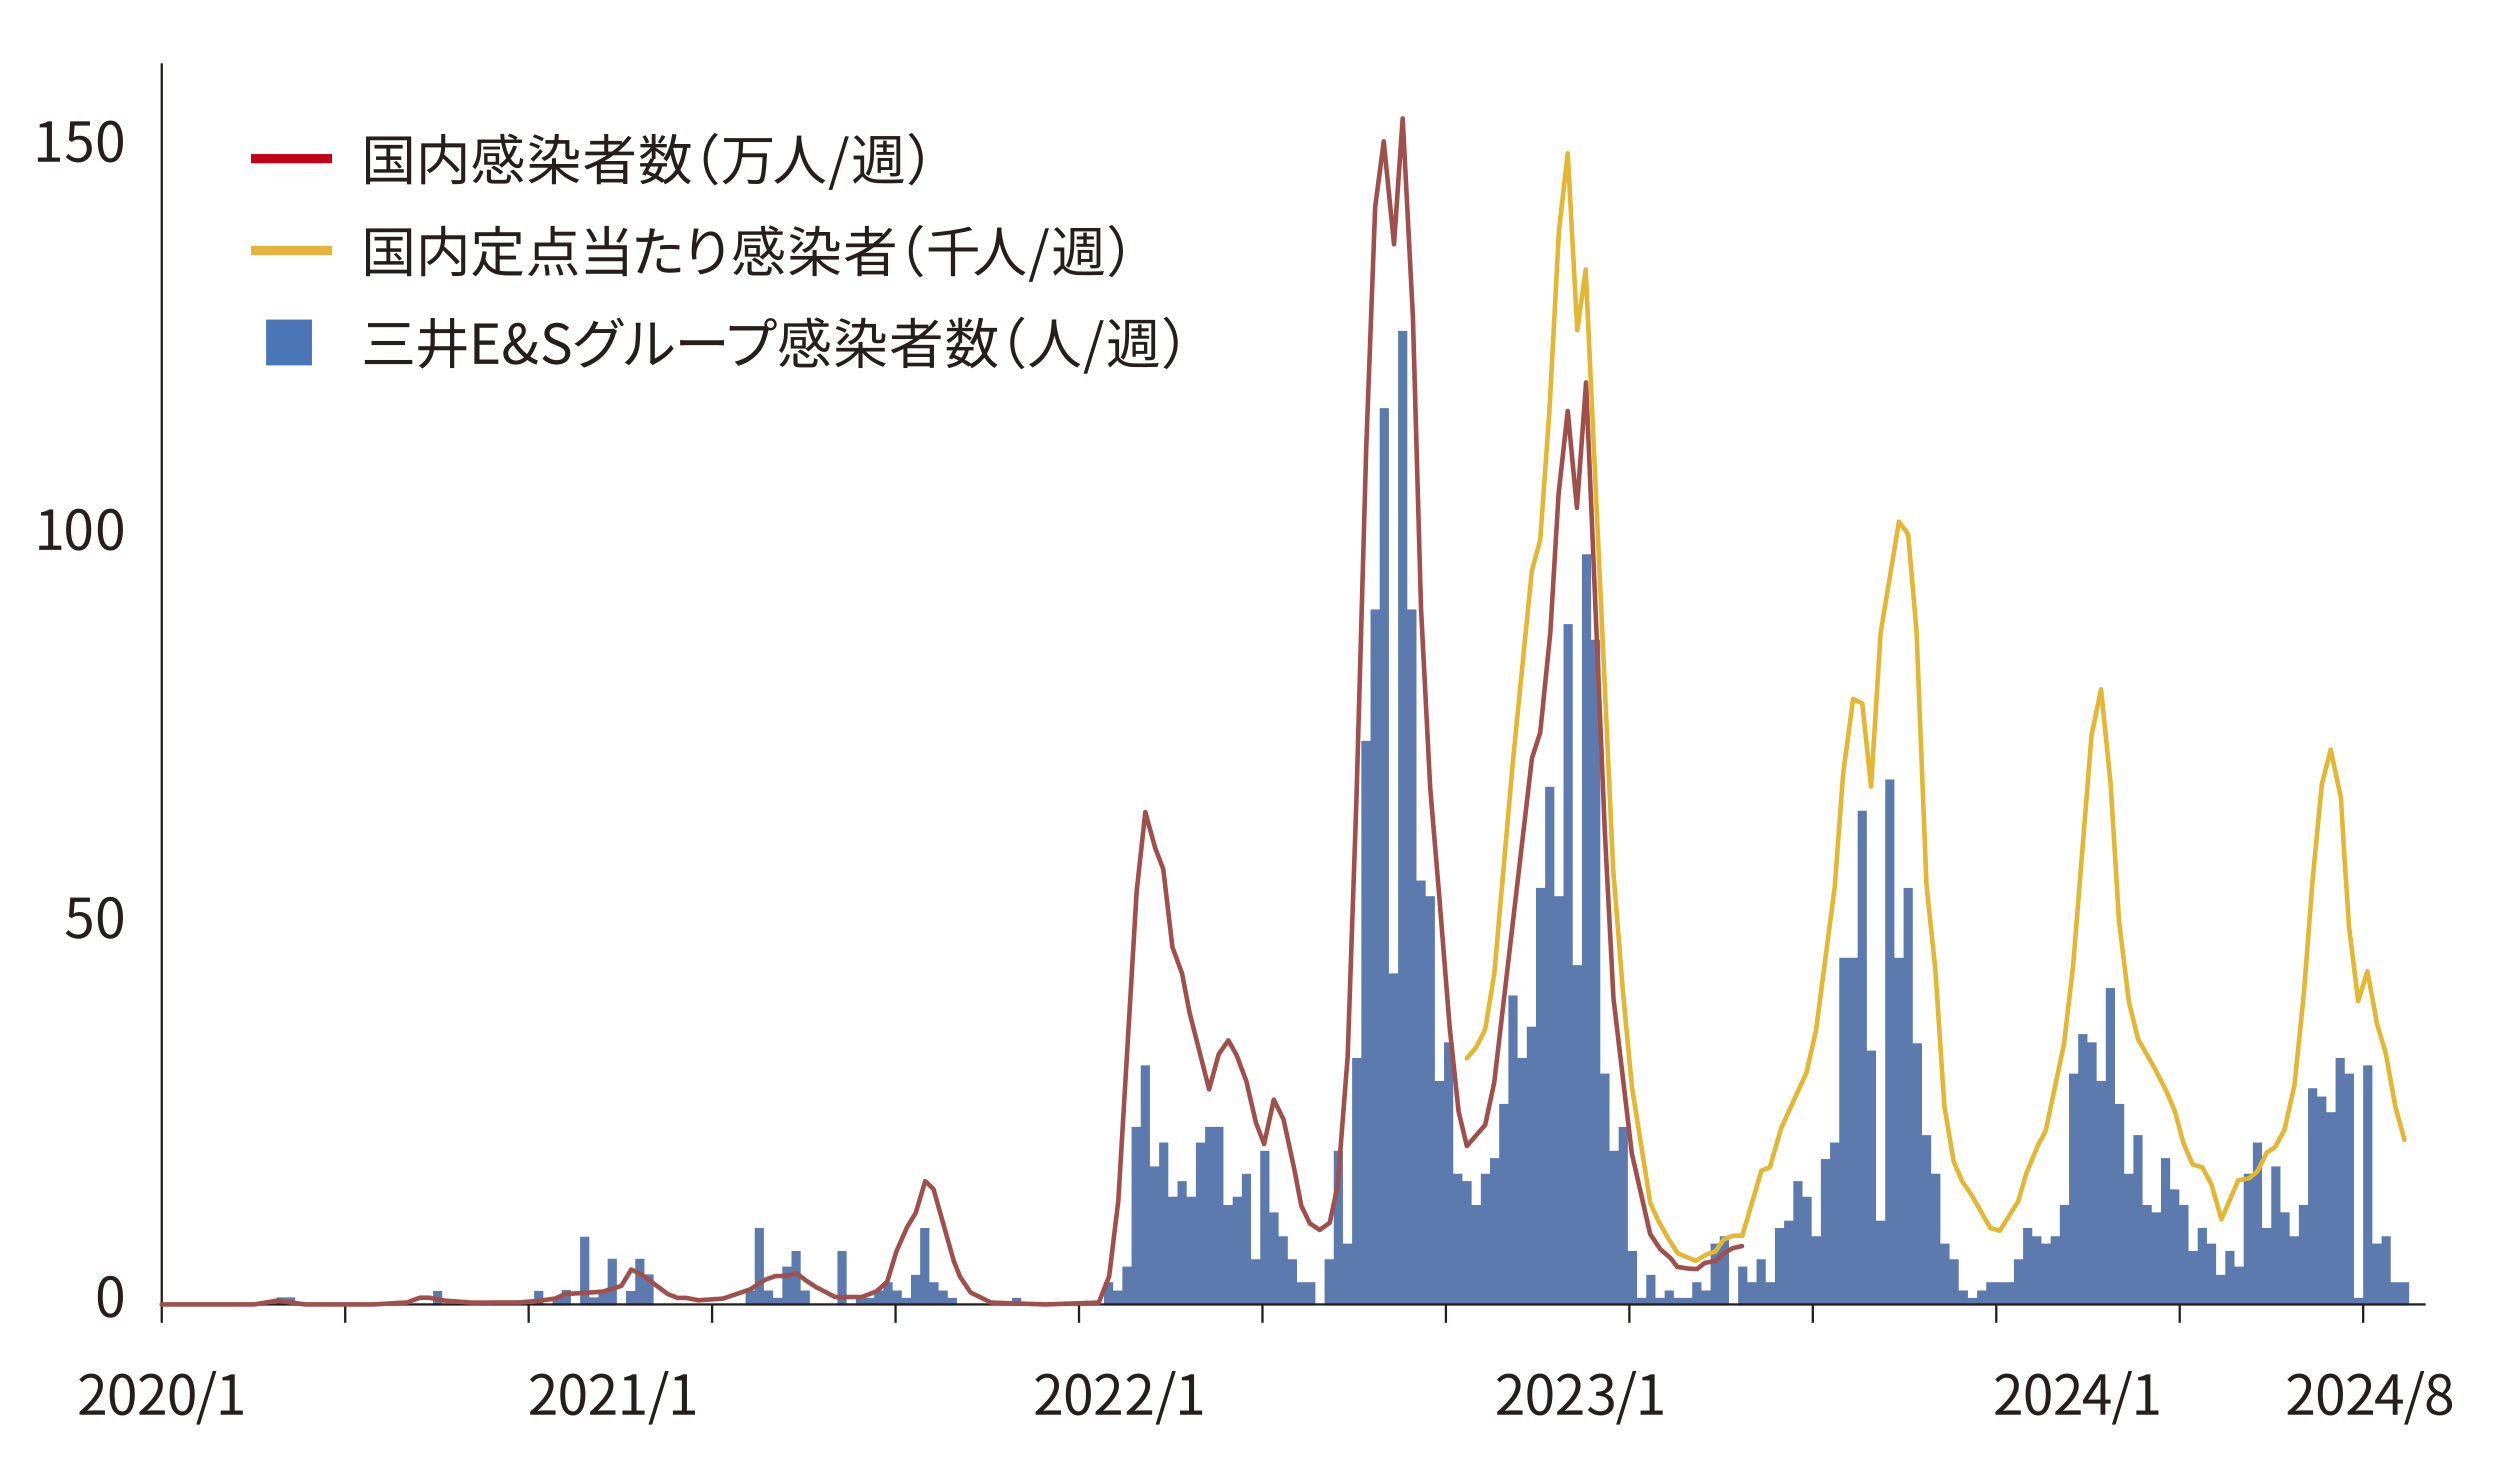 <svg viewBox="0 0 544 320" xmlns="http://www.w3.org/2000/svg"><path d="m116.23 280.908h2v3.104h-2z" fill="#5c7aad"/><path d="m94.23 280.908h2v3.104h-2z" fill="#5c7aad"/><path d="m60.23 282.307v1.705h2 2v-1.705h-2z" fill="#5c7aad"/><path d="m122.229 282.307h-1.999v1.705h1.999 2v-3.305h-2z" fill="#5c7aad"/><path d="m132.229 280.707h-2v1.6h-2v-13.2h-2v14.905h2 2 2 2v-10.104h-2z" fill="#5c7aad"/><path d="m140.229 273.908h-2v7h-2v3.104h2 2 2v-6.705h-2z" fill="#5c7aad"/><path d="m174.229 272.212h-2v3.4h-2v6.8h-2v-1.6h-2v-13.6h-2v13.6h-2v3.2h2 2 2 2 2 2 2v-3.2h-2z" fill="#5c7aad"/><path d="m182.229 272.212h2v11.8h-2z" fill="#5c7aad"/><path d="m206.229 280.812h-2v-1.8h-2v-11.8h-2v10.2h-2v5h-2v-1.6h-2v-1.8h-2v1.8h-2v1.6h-2-2v1.6h2 2 2 2 2 2 2 2 2 2 2v-1.6h-2z" fill="#5c7aad"/><path d="m220.229 282.412h2v1.6h-2z" fill="#5c7aad"/><path d="m282.228 279.012v-5h-2v-5h-2v-5.2h-2v-13.4h-2v23.6h-2v-18.6h-2v5h-2v1.8h-2v-17h-2-2v3.4h-2v11.8h-2v-3.4h-2v3.4h-2v-11.8h-2v5.2h-2v-22h-2v13.4h-2v30.4h-2v5.2h-2v-1.8h-2v5h2 2 2 2 2 2 2 2 2 2 2 2 2 2 2 2 2 2 2 2 2 2 2v-5h-2z" fill="#5c7aad"/><path d="m374.227 270.612h-2v10.2h-2v-1.8h-2v3.4h-2-2v-1.6h-2v1.6h-2v-5h-2v5h-2v-10.2h-2v-27h-2v5.2h-2v-16.8h-2v-94.4h-2v-18.6h-2v89.4h-2v-74.2h-2v59.2h-2v-23.8h-2v22h-2v30.2h-2v6.8h-2v-13.6h-2v23.6h-2v11.8h-2v3.4h-2v6.8h-1.999v-5.2h-2v-1.6h-2v-28.6h-2v8.4h-2v-40.2h-2v-3.4h-2v-59h-2v-60.6h-2v139.8h-2v-123h-2v43.8h-2v28.6h-2v69h-2v40.4h-2v-20.2h-2v23.6h-2v10h2 2 2 2 2 2 2 2 2 2 2 2 2 2 2 2 1.999 2 2 2 2 2 2 2 2 2 2 2 2 2 2 2 2 2 2 2 2 2 2 2 2 2 2 2v-15h-2z" fill="#5c7aad"/><path d="m522.225 279.012h-1.999v-10h-2v1.6h-2v-38.8h-2v50.6h-2v-48.8h-2v-3.4h-2v11.8h-2v-3.4h-2v-1.8h-2v25.4h-2v6.8h-2v-5.2h-2v-10h-2v13.4h-2v-18.6h-2v6.8h-2v20.2h-2v-3.4h-2v5.2h-2v-6.8h-2v-3.4h-2v5h-2v-10h-2v-3.4h-2v-6.8h-2v11.8h-2v-1.6h-2v-15.2h-2v8.4h-2v-15.2h-2v-25.2h-2v20.2h-2v-8.4h-2v-1.8h-2v8.6h-2v28.6h-2v6.8h-2v1.6h-2v-1.6h-2v-1.8h-2v6.8h-2v5h-2-2-2v1.8h-2v1.6h-2v-1.6h-2v-6.8h-1.999v-3.4h-2v-15.2h-2v-8.4h-2v-20h-2v-33.8h-2v15.2h-2v-38.8h-2v96h-2v-37h-2v-52.2h-2v32h-2-2v40.2h-2v3.6h-2v16.8h-2v-8.6h-2v-3.4h-2v8.6h-2v1.6h-2v11.8h-2v-5h-2v5h-2v-3.4h-2v8.4h2 2 2 2 2 2 2 2 2 2 2 2 2 2 2 2 2 2 2 2 2 2 2 1.999 2 2 2 2 2 2 2 2 2 2 2 2 2 2 2 2 2 2 2 2 2 2 2 2 2 2 2 2 2 2 2 2 2 2 2 2 2 2 2 2 2 2 2 2 2 2 2 1.999 2v-5z" fill="#5c7aad"/><g fill="#251e1c"><path d="m89.479 29.694v10.41h-.923v-.6h-8.024v.6h-.887v-10.41zm-.924 8.983v-8.155h-8.024v8.155zm-.696-1.859v.756h-6.537v-.756h2.759v-2.015h-2.255v-.768h2.255v-1.703h-2.591v-.804h6.129v.804h-2.699v1.703h2.399v.768h-2.399v2.015h2.938zm-1.619-1.799c.444.384.972.936 1.211 1.307l-.612.36c-.228-.372-.744-.947-1.163-1.355l.563-.312z"/><path d="m101.232 38.917c0 .576-.132.863-.54 1.008-.42.155-1.164.155-2.231.155-.036-.239-.168-.659-.3-.899.84.036 1.655.036 1.907.024.216-.012.288-.084.288-.3v-6.837h-3.478c-.024.492-.084 1.02-.216 1.56 1.188 1.044 2.65 2.446 3.382 3.334l-.732.576c-.611-.804-1.811-2.027-2.914-3.059-.444 1.151-1.308 2.267-2.915 3.214-.132-.191-.432-.516-.636-.671 2.639-1.403 3.07-3.383 3.142-4.954h-3.454v8.048h-.875v-8.923h4.342v-2.051h.888v2.051h4.341v7.724z"/><path d="m108.567 35.846h-3.214v-2.507h3.262v2.471c.563-.371 1.079-.839 1.535-1.379-.468-.911-.852-2.062-1.08-3.334h-4.354v1.055c0 1.38-.216 3.335-1.307 4.678-.108-.168-.468-.456-.648-.552 1.007-1.235 1.14-2.914 1.14-4.138v-1.787h5.061c-.048-.396-.084-.804-.108-1.211h.852c.012.407.048.815.096 1.211h2.183c-.384-.275-.996-.575-1.523-.755l.468-.528c.588.192 1.319.528 1.703.84l-.372.443h1.319v.744h-3.658c.18.983.456 1.858.78 2.59.408-.611.731-1.283.971-2.015l.828.192c-.336.983-.804 1.871-1.367 2.639.504.815 1.055 1.283 1.547 1.283.3-.013.42-.432.48-1.512.168.156.468.324.696.396-.144 1.499-.468 1.919-1.224 1.919-.731 0-1.439-.528-2.039-1.403-.432.503-.912.936-1.416 1.295-.132-.156-.456-.468-.647-.611zm-5.721 3.514c.804-.551 1.319-1.463 1.595-2.338l.768.264c-.3.947-.768 1.955-1.631 2.566zm5.961-6.836h-3.658v-.623h3.658zm.947 6.62c.528 0 .612-.144.648-1.259.192.144.563.275.815.323-.12 1.403-.384 1.739-1.391 1.739h-2.327c-1.235 0-1.559-.239-1.559-1.151v-1.858h.888v1.847c0 .3.096.359.744.359h2.183zm-1.895-5.18h-1.763v1.247h1.763zm-.419 2.087c.744.348 1.631.924 2.051 1.379l-.612.563c-.408-.455-1.271-1.067-2.027-1.451zm4.257.839c.864.684 1.751 1.654 2.123 2.398l-.792.432c-.324-.731-1.2-1.728-2.063-2.435l.731-.396z"/><path d="m121.736 36.494c1.032 1.151 2.711 2.111 4.318 2.591-.192.18-.468.527-.588.743-1.655-.575-3.382-1.69-4.485-3.034v3.299h-.888v-3.37c-1.103 1.367-2.866 2.566-4.473 3.178-.132-.204-.396-.54-.588-.72 1.535-.504 3.214-1.535 4.258-2.687h-4.03v-.804h4.833v-1.271h.888v1.271h4.845v.804zm-4.593-4.077c-.444-.288-1.343-.66-2.015-.876l.372-.6c.684.192 1.571.54 2.039.804zm-1.715 2.171c.587-.504 1.439-1.355 2.146-2.147l.528.552c-.636.731-1.367 1.535-2.039 2.207l-.635-.611zm2.543-3.851c-.456-.287-1.355-.671-2.039-.911l.372-.588c.671.204 1.571.563 2.039.84zm3.406.54c-.372 1.871-1.271 3.011-2.962 3.766-.12-.155-.432-.527-.636-.684 1.571-.575 2.375-1.535 2.723-3.082h-1.823v-.792h1.955c.048-.407.072-.852.084-1.331l.887-.012c-.012.479-.048.936-.096 1.343h2.387v2.975c0 .24.012.396.084.444.06.035.132.048.24.048h.432c.132 0 .264-.013.324-.061.06-.036.132-.132.156-.3.024-.204.036-.623.048-1.199.192.18.516.324.779.408-.024.527-.06 1.115-.144 1.343s-.216.36-.396.444c-.168.071-.456.107-.671.107h-.696c-.264 0-.576-.06-.755-.216-.204-.156-.276-.359-.276-1.067v-2.135h-1.643z"/><path d="m133.49 33.784c-.624.443-1.271.863-1.931 1.247h4.953v5.014h-.911v-.336h-4.857v.384h-.875v-4.15c-.72.348-1.463.672-2.195.948-.108-.192-.396-.552-.564-.732 1.739-.611 3.418-1.403 4.929-2.374h-4.665v-.804h4.102v-1.535h-3.058v-.792h3.058v-1.499h.875v1.499h2.962v.492c.504-.504.959-1.031 1.367-1.583l.756.407c-.84 1.104-1.823 2.111-2.915 3.011h3.454v.804h-4.486zm2.112 2.003h-4.857v1.188h4.857zm0 3.142v-1.247h-4.857v1.247zm-2.412-5.949c.648-.479 1.26-.995 1.823-1.535h-2.663v1.535h.839z"/><path d="m149.521 32.177c-.3 1.943-.755 3.526-1.487 4.81.6 1.031 1.355 1.847 2.315 2.351-.204.168-.492.516-.612.756-.923-.54-1.655-1.308-2.243-2.268-.708.936-1.607 1.703-2.783 2.303-.072-.155-.228-.419-.384-.623l-.275.288c-.372-.3-.852-.624-1.403-.948-.696.576-1.643.972-2.927 1.248-.06-.24-.24-.564-.408-.732 1.104-.191 1.943-.491 2.555-.935-.384-.192-.779-.384-1.175-.552l-.192.335-.768-.275c.264-.456.588-1.067.912-1.691h-1.355v-.743h1.727c.18-.36.348-.708.492-1.031l.312.071v-1.654c-.6.707-1.367 1.367-2.099 1.763-.108-.204-.324-.516-.492-.672.852-.384 1.763-1.127 2.351-1.907h-2.219v-.731h2.458v-2.194h.828v2.194h2.435v.731h-2.435v.061c.516.3 1.811 1.115 2.135 1.355l-.492.636c-.312-.288-1.067-.864-1.643-1.296v1.787h-.516l.204.048c-.132.264-.264.552-.408.84h3.202v.743h-1.043c-.168.804-.444 1.464-.852 2.003.528.288 1.007.6 1.379.876 1.02-.563 1.811-1.283 2.398-2.183-.456-.972-.803-2.087-1.079-3.311-.252.563-.552 1.067-.875 1.499-.132-.168-.516-.468-.72-.611 1.007-1.26 1.631-3.263 1.955-5.373l.911.132c-.12.708-.276 1.403-.443 2.062h3.478v.84h-.72zm-8.972-.9c-.108-.42-.419-1.079-.744-1.571l.672-.275c.336.479.66 1.115.779 1.535l-.708.312zm1.008 4.965c-.167.336-.348.66-.503.972.479.192.959.408 1.427.636.36-.432.6-.959.755-1.607h-1.679zm3.25-6.536c-.348.552-.755 1.151-1.067 1.547l-.6-.287c.288-.42.695-1.116.887-1.584zm1.691 2.507c.228 1.379.564 2.675 1.043 3.79.516-1.067.84-2.339 1.056-3.826h-2.087z"/><path d="m153.11 34.623c0-2.338.947-4.245 2.387-5.708l.72.371c-1.379 1.428-2.231 3.202-2.231 5.337s.852 3.91 2.231 5.338l-.72.371c-1.439-1.463-2.387-3.37-2.387-5.709z"/><path d="m161.716 30.917c-.024.792-.06 1.619-.144 2.447h5.325s0 .312-.012.432c-.216 3.862-.408 5.289-.875 5.793-.276.3-.563.396-1.02.432-.456.036-1.283.012-2.111-.048-.012-.264-.132-.624-.312-.876.899.097 1.763.097 2.087.097.275 0 .419-.024.563-.156.36-.324.563-1.644.731-4.81h-4.485c-.348 2.351-1.235 4.582-3.598 5.9-.144-.239-.408-.527-.647-.695 3.322-1.763 3.49-5.457 3.562-8.516h-3.226v-.863h10.434v.863z"/><path d="m174.387 29.514c-.012.155-.012.348-.024.552.108 1.583.755 7.124 5.265 9.187-.251.191-.527.491-.659.731-3.095-1.463-4.414-4.533-4.989-6.932-.528 2.398-1.763 5.289-4.797 6.932-.156-.216-.444-.491-.72-.684 4.857-2.482 4.857-8.203 4.941-9.786z"/><path d="m183.904 29.67h.792l-3.586 11.658h-.804z"/><path d="m188.041 37.693c.563.899 1.631 1.308 3.034 1.367 1.355.061 4.15.024 5.613-.071-.108.191-.252.588-.288.839-1.355.061-3.946.084-5.301.036-1.583-.06-2.674-.491-3.418-1.438-.504.527-1.043 1.031-1.619 1.559l-.468-.827c.503-.372 1.091-.876 1.619-1.38v-3.094h-1.475v-.84h2.303v3.85zm-.468-5.78c-.312-.6-1.08-1.451-1.775-2.039l.684-.456c.708.564 1.5 1.392 1.835 1.991zm2.638.791c0 1.644-.156 3.982-1.139 5.577-.156-.144-.516-.372-.708-.468.936-1.487 1.02-3.586 1.02-5.109v-3.094h6.5v7.831c0 .456-.12.696-.419.828-.312.132-.828.144-1.679.144-.024-.216-.144-.552-.252-.768.588.013 1.14.013 1.308.013.144-.013.216-.049.216-.229v-7.076h-4.846v2.351zm1.967.349v-.96h-1.416v-.659h1.416v-.84h.755v.84h1.547v.659h-1.547v.96h1.667v.647h-3.946v-.647h1.523zm-.504 4.569h-.708v-3.238h3.214v2.614h-2.507v.624zm0-2.603v1.343h1.787v-1.343z"/><path d="m200.808 34.623c0 2.339-.948 4.246-2.387 5.709l-.72-.371c1.379-1.428 2.231-3.203 2.231-5.338s-.852-3.909-2.231-5.337l.72-.371c1.439 1.463 2.387 3.37 2.387 5.708z"/><path d="m89.479 49.694v10.41h-.923v-.6h-8.024v.6h-.887v-10.41zm-.924 8.983v-8.155h-8.024v8.155zm-.696-1.859v.756h-6.537v-.756h2.759v-2.015h-2.255v-.768h2.255v-1.703h-2.591v-.804h6.129v.804h-2.699v1.703h2.399v.768h-2.399v2.015h2.938zm-1.619-1.799c.444.384.972.936 1.211 1.307l-.612.36c-.228-.372-.744-.947-1.163-1.355l.563-.312z"/><path d="m101.232 58.917c0 .576-.132.863-.54 1.008-.42.155-1.164.155-2.231.155-.036-.239-.168-.659-.3-.899.84.036 1.655.036 1.907.024.216-.012.288-.084.288-.3v-6.837h-3.478c-.024.492-.084 1.02-.216 1.56 1.188 1.044 2.65 2.446 3.382 3.334l-.732.576c-.611-.804-1.811-2.027-2.914-3.059-.444 1.151-1.308 2.267-2.915 3.214-.132-.191-.432-.516-.636-.671 2.639-1.403 3.07-3.383 3.142-4.954h-3.454v8.048h-.875v-8.923h4.342v-2.051h.888v2.051h4.341v7.724z"/><path d="m108.741 58.905c.588.107 1.248.144 1.943.144.432 0 2.495 0 3.07-.012-.144.216-.3.636-.336.899h-2.782c-2.482 0-4.27-.432-5.361-2.459-.419 1.104-1.007 1.991-1.787 2.675-.144-.156-.516-.468-.732-.6 1.332-1.031 1.979-2.734 2.243-4.881l.911.083c-.072.564-.168 1.092-.288 1.596.456 1.259 1.223 1.942 2.207 2.314v-5.025h-2.974v-.839h6.944v.839h-3.058v1.991h3.55v.827h-3.55v2.447zm-4.546-5.793h-.875v-2.591h4.498v-1.367h.923v1.367h4.534v2.591h-.912v-1.751h-8.167v1.751z"/><path d="m114.894 59.696c.636-.539 1.248-1.499 1.631-2.387l.839.216c-.396.936-1.007 1.943-1.655 2.567l-.816-.396zm9.451-3.105h-7.976v-3.814h3.442v-3.634h.888v1.283h4.533v.84h-4.533v1.511h3.646zm-.9-2.975h-6.225v2.135h6.225zm-4.149 3.945c.156.756.288 1.739.3 2.315l-.888.119c0-.6-.108-1.595-.264-2.362zm2.411-.095c.372.72.755 1.691.899 2.291l-.864.204c-.12-.588-.479-1.584-.839-2.315zm2.41-.228c.612.755 1.295 1.751 1.595 2.423l-.84.335c-.276-.659-.936-1.69-1.535-2.458z"/><path d="m132.495 53.364h3.91v6.74h-.924v-.527h-8.023v-.876h8.023v-1.859h-7.4v-.863h7.4v-1.739h-7.795v-.875h3.85v-4.222h.959v4.222zm-3.442-.6c-.252-.768-.899-1.931-1.523-2.771l.78-.324c.671.84 1.319 1.967 1.595 2.723zm7.508-2.878c-.504 1.02-1.175 2.183-1.715 2.963l-.768-.312c.528-.779 1.188-2.051 1.547-2.974z"/><path d="m144.404 52.117c-.779.18-1.631.312-2.458.407-.108.516-.24 1.067-.372 1.571-.432 1.703-1.235 4.149-1.859 5.445l-1.055-.348c.708-1.224 1.547-3.635 1.991-5.313.108-.396.204-.827.3-1.26-.384.024-.744.036-1.08.036-.527 0-.959-.023-1.379-.048l-.036-.936c.564.072.996.084 1.427.084.396 0 .815-.023 1.271-.048.084-.432.144-.804.18-1.043.036-.336.06-.732.036-.983l1.163.096c-.084.264-.168.707-.216.947l-.18.876c.768-.097 1.547-.24 2.267-.433v.948zm-.467 4.161c-.108.396-.168.768-.168 1.067 0 .563.264 1.104 1.955 1.104.768 0 1.595-.096 2.314-.228l-.036.972c-.636.084-1.427.155-2.291.155-1.871 0-2.854-.575-2.854-1.751 0-.456.072-.899.18-1.403l.899.084zm-.3-2.89c.624-.06 1.403-.096 2.171-.096.684 0 1.415.024 2.051.096l-.024.912c-.6-.072-1.307-.145-2.003-.145-.744 0-1.463.049-2.195.133z"/><path d="m152.021 49.754c-.252.876-.48 2.471-.552 3.299.468-1.224 1.715-2.699 3.214-2.699 1.583 0 2.722 1.583 2.722 4.078 0 3.298-2.075 4.749-5.025 5.289l-.564-.863c2.579-.396 4.594-1.428 4.594-4.414 0-1.871-.624-3.214-1.883-3.214-1.475 0-2.842 2.146-2.986 3.706-.06.455-.06.863.024 1.451l-.935.071c-.06-.443-.12-1.115-.12-1.883 0-1.127.216-2.878.36-3.838.048-.371.084-.731.096-1.02l1.056.036z"/><path d="m165.291 55.846h-3.214v-2.507h3.262v2.471c.563-.371 1.079-.839 1.535-1.379-.468-.911-.852-2.062-1.08-3.334h-4.354v1.055c0 1.38-.216 3.335-1.307 4.678-.108-.168-.468-.456-.648-.552 1.008-1.235 1.14-2.914 1.14-4.138v-1.787h5.061c-.048-.396-.084-.804-.108-1.211h.852c.012.407.048.815.096 1.211h2.183c-.384-.275-.996-.575-1.523-.755l.468-.528c.588.192 1.319.528 1.703.84l-.372.443h1.319v.744h-3.658c.18.983.456 1.858.78 2.59.408-.611.731-1.283.971-2.015l.828.192c-.336.983-.804 1.871-1.367 2.639.503.815 1.055 1.283 1.547 1.283.3-.013.42-.432.48-1.512.168.156.468.324.696.396-.144 1.499-.468 1.919-1.224 1.919-.731 0-1.439-.528-2.039-1.403-.432.503-.912.936-1.416 1.295-.132-.156-.456-.468-.647-.611zm-5.721 3.514c.804-.551 1.319-1.463 1.595-2.338l.768.264c-.3.947-.768 1.955-1.631 2.566l-.731-.492zm5.961-6.836h-3.658v-.623h3.658zm.948 6.62c.528 0 .612-.144.648-1.259.192.144.563.275.815.323-.12 1.403-.384 1.739-1.391 1.739h-2.327c-1.235 0-1.559-.239-1.559-1.151v-1.858h.888v1.847c0 .3.096.359.744.359h2.183zm-1.896-5.18h-1.763v1.247h1.763zm-.419 2.087c.743.348 1.631.924 2.051 1.379l-.612.563c-.408-.455-1.271-1.067-2.027-1.451zm4.257.839c.864.684 1.751 1.654 2.123 2.398l-.792.432c-.324-.731-1.199-1.728-2.063-2.435l.731-.396z"/><path d="m178.461 56.494c1.031 1.151 2.71 2.111 4.317 2.591-.192.18-.468.527-.588.743-1.655-.575-3.382-1.69-4.485-3.034v3.299h-.888v-3.37c-1.103 1.367-2.866 2.566-4.473 3.178-.132-.204-.396-.54-.588-.72 1.535-.504 3.214-1.535 4.258-2.687h-4.03v-.804h4.833v-1.271h.888v1.271h4.845v.804zm-4.594-4.077c-.444-.288-1.343-.66-2.015-.876l.372-.6c.684.192 1.571.54 2.039.804zm-1.715 2.171c.587-.504 1.439-1.355 2.146-2.147l.528.552c-.636.731-1.367 1.535-2.039 2.207l-.635-.611zm2.543-3.851c-.456-.287-1.355-.671-2.039-.911l.372-.588c.671.204 1.571.563 2.039.84zm3.406.54c-.372 1.871-1.271 3.011-2.962 3.766-.12-.155-.432-.527-.636-.684 1.571-.575 2.375-1.535 2.723-3.082h-1.823v-.792h1.955c.048-.407.072-.852.084-1.331l.887-.012c-.012.479-.048.936-.096 1.343h2.387v2.975c0 .24.012.396.084.444.06.035.132.048.24.048h.432c.132 0 .264-.013.324-.061.06-.036.132-.132.156-.3.024-.204.036-.623.048-1.199.192.18.516.324.78.408-.024.527-.06 1.115-.144 1.343s-.216.36-.396.444c-.168.071-.456.107-.671.107h-.696c-.264 0-.576-.06-.755-.216-.204-.156-.276-.359-.276-1.067v-2.135h-1.643z"/><path d="m190.215 53.784c-.624.443-1.271.863-1.931 1.247h4.953v5.014h-.912v-.336h-4.857v.384h-.875v-4.15c-.72.348-1.463.672-2.195.948-.108-.192-.396-.552-.564-.732 1.739-.611 3.418-1.403 4.929-2.374h-4.665v-.804h4.102v-1.535h-3.058v-.792h3.058v-1.499h.875v1.499h2.962v.492c.504-.504.959-1.031 1.367-1.583l.756.407c-.84 1.104-1.823 2.111-2.915 3.011h3.454v.804h-4.485zm2.11 2.003h-4.857v1.188h4.857zm0 3.142v-1.247h-4.857v1.247zm-2.41-5.949c.648-.479 1.259-.995 1.823-1.535h-2.663v1.535h.839z"/><path d="m197.738 54.623c0-2.338.947-4.245 2.387-5.708l.72.371c-1.379 1.428-2.231 3.202-2.231 5.337s.852 3.91 2.231 5.338l-.72.371c-1.439-1.463-2.387-3.37-2.387-5.709z"/><path d="m212.748 54.72h-4.917v5.385h-.924v-5.385h-4.833v-.876h4.833v-2.854c-1.319.192-2.674.336-3.946.444-.024-.229-.156-.588-.252-.792 2.902-.264 6.285-.731 8.18-1.331l.684.731c-1.043.312-2.339.575-3.742.804v2.998h4.917z"/><path d="m217.941 49.514c-.012.155-.012.348-.024.552.108 1.583.755 7.124 5.265 9.187-.251.191-.527.491-.659.731-3.095-1.463-4.414-4.533-4.989-6.932-.528 2.398-1.763 5.289-4.797 6.932-.156-.216-.444-.491-.72-.684 4.857-2.482 4.857-8.203 4.941-9.786z"/><path d="m227.458 49.67h.792l-3.586 11.658h-.804z"/><path d="m231.594 57.693c.563.899 1.631 1.308 3.034 1.367 1.355.061 4.15.024 5.613-.071-.108.191-.252.588-.288.839-1.355.061-3.946.084-5.301.036-1.583-.06-2.674-.491-3.418-1.438-.504.527-1.043 1.031-1.619 1.559l-.468-.827c.503-.372 1.091-.876 1.619-1.38v-3.094h-1.475v-.84h2.303v3.85zm-.468-5.78c-.312-.6-1.08-1.451-1.775-2.039l.684-.456c.708.564 1.5 1.392 1.835 1.991zm2.639.791c0 1.644-.156 3.982-1.139 5.577-.156-.144-.516-.372-.708-.468.936-1.487 1.02-3.586 1.02-5.109v-3.094h6.5v7.831c0 .456-.12.696-.419.828-.312.132-.828.144-1.679.144-.024-.216-.144-.552-.252-.768.588.013 1.14.013 1.308.013.144-.013.216-.049.216-.229v-7.076h-4.846v2.351zm1.967.349v-.96h-1.416v-.659h1.416v-.84h.755v.84h1.547v.659h-1.547v.96h1.667v.647h-3.946v-.647h1.523zm-.504 4.569h-.708v-3.238h3.214v2.614h-2.507v.624zm0-2.603v1.343h1.787v-1.343z"/><path d="m244.362 54.623c0 2.339-.948 4.246-2.387 5.709l-.72-.371c1.379-1.428 2.231-3.203 2.231-5.338s-.852-3.909-2.231-5.337l.72-.371c1.439 1.463 2.387 3.37 2.387 5.708z"/><path d="m89.718 78.329v.899h-10.326v-.899zm-.647-8.024v.888h-8.995v-.888zm-.936 3.886v.899h-7.292v-.899z"/><path d="m101.478 76.219h-2.639v3.874h-.911v-3.874h-3.479c-.264 1.523-.935 2.914-2.554 3.993-.168-.191-.516-.503-.756-.647 1.451-.923 2.087-2.062 2.351-3.346h-2.47v-.888h2.614c.048-.492.06-.995.06-1.511v-1.332h-2.303v-.875h2.303v-2.411h.923v2.411h3.311v-2.423h.911v2.423h2.363v.875h-2.363v2.843h2.639zm-3.55-.888v-2.843h-3.311v1.344c0 .504-.012 1.007-.06 1.499z"/><path d="m103.227 70.389h5.073v.936h-3.958v2.759h3.334v.947h-3.334v3.202h4.089v.947h-5.205v-8.791z"/><path d="m116.736 79.337c-.612-.168-1.295-.504-2.003-1.008-.672.612-1.499 1.008-2.542 1.008-1.595 0-2.675-1.02-2.675-2.435 0-1.176.828-1.919 1.727-2.543-.36-.707-.576-1.415-.576-2.051 0-1.175.815-2.087 2.027-2.087 1.091 0 1.727.72 1.727 1.739 0 1.151-1.007 1.895-1.979 2.603.575.911 1.391 1.799 2.23 2.482.552-.72.972-1.595 1.248-2.603h1.007c-.336 1.163-.84 2.23-1.535 3.143.587.42 1.151.707 1.643.84l-.3.911zm-4.414-.876c.6 0 1.175-.275 1.679-.707-.864-.756-1.691-1.68-2.315-2.627-.624.504-1.104 1.031-1.104 1.715 0 .972.756 1.619 1.739 1.619zm-.288-4.617c.804-.54 1.5-1.079 1.5-1.858 0-.517-.24-.972-.84-.972-.66 0-1.079.539-1.079 1.271 0 .479.156 1.019.419 1.559z"/><path d="m118.031 78.029.66-.755c.636.659 1.523 1.091 2.435 1.091 1.151 0 1.847-.575 1.847-1.439 0-.899-.636-1.187-1.463-1.559l-1.271-.552c-.815-.348-1.787-.972-1.787-2.255 0-1.355 1.175-2.339 2.771-2.339 1.043 0 1.967.444 2.591 1.092l-.588.707c-.54-.503-1.188-.827-2.003-.827-.996 0-1.643.504-1.643 1.295 0 .852.768 1.176 1.451 1.464l1.259.539c1.02.444 1.811 1.044 1.811 2.351 0 1.392-1.151 2.495-2.986 2.495-1.247 0-2.315-.504-3.083-1.308z"/><path d="m132.692 71.601c.324 0 .587-.036.779-.108l.792.479c-.096.168-.216.444-.275.636-.324 1.212-1.056 2.831-2.123 4.138-1.091 1.331-2.531 2.423-4.773 3.263l-.875-.792c2.207-.647 3.706-1.727 4.797-3.01.936-1.092 1.667-2.651 1.907-3.742h-4.042c-.731 1.02-1.727 2.087-3.046 2.95l-.828-.611c2.063-1.235 3.238-2.986 3.766-4.054.12-.217.3-.648.372-.96l1.104.372c-.192.312-.408.72-.528.936-.084.168-.18.336-.276.504h3.25zm.779-2.015c.3.432.732 1.151.983 1.644l-.647.288c-.24-.48-.647-1.212-.971-1.655l.635-.276zm1.32-.48c.312.443.78 1.188.996 1.631l-.636.288c-.264-.516-.66-1.199-.996-1.644z"/><path d="m135.936 78.869c1.007-.72 1.727-1.787 2.087-2.95.348-1.104.36-3.49.36-4.821 0-.36-.036-.624-.084-.876h1.104c-.012.145-.06.504-.06.863 0 1.332-.048 3.898-.372 5.098-.359 1.283-1.127 2.459-2.135 3.286l-.899-.6zm5.493.06c.048-.191.084-.432.084-.671v-7.185c0-.456-.06-.791-.072-.888h1.104c-.012.097-.048.432-.048.888v6.92c1.104-.503 2.579-1.595 3.49-2.95l.576.815c-1.032 1.403-2.699 2.627-4.09 3.322-.18.097-.288.18-.408.276l-.636-.528z"/><path d="m148.001 73.987c.36.024.996.061 1.667.061h6.572c.6 0 1.031-.036 1.295-.061v1.176c-.24-.012-.744-.06-1.284-.06h-6.584c-.66 0-1.295.023-1.667.06v-1.176z"/><path d="m165.991 70.966c.12 0 .252 0 .396-.013-.036-.119-.06-.252-.06-.384 0-.743.6-1.354 1.343-1.354s1.343.611 1.343 1.354-.6 1.344-1.343 1.344c-.156 0-.312-.024-.456-.072l-.024.132c-.264 1.26-.839 3.19-1.787 4.426-1.104 1.403-2.531 2.519-4.726 3.202l-.815-.899c2.327-.575 3.67-1.595 4.677-2.878.852-1.092 1.403-2.759 1.571-3.91h-6.141c-.468 0-.888.023-1.188.036v-1.056c.324.036.804.072 1.199.072h6.009zm2.471-.397c0-.432-.36-.804-.792-.804-.444 0-.792.372-.792.804s.348.792.792.792c.432 0 .792-.36.792-.792z"/><path d="m175.281 75.846h-3.214v-2.507h3.262v2.471c.563-.371 1.079-.839 1.535-1.379-.468-.911-.852-2.062-1.08-3.334h-4.354v1.055c0 1.38-.216 3.335-1.307 4.678-.108-.168-.468-.456-.648-.552 1.007-1.235 1.14-2.914 1.14-4.138v-1.787h5.061c-.048-.396-.084-.804-.108-1.211h.852c.012.407.048.815.096 1.211h2.183c-.384-.275-.996-.575-1.523-.755l.468-.528c.588.192 1.319.528 1.703.84l-.372.443h1.319v.744h-3.658c.18.983.456 1.858.78 2.59.408-.611.731-1.283.971-2.015l.828.192c-.336.983-.804 1.871-1.367 2.639.504.815 1.055 1.283 1.547 1.283.3-.013.42-.432.48-1.512.168.156.468.324.696.396-.144 1.499-.468 1.919-1.224 1.919-.731 0-1.439-.528-2.039-1.403-.432.503-.912.936-1.416 1.295-.132-.156-.456-.468-.647-.611zm-5.721 3.514c.804-.551 1.319-1.463 1.595-2.338l.768.264c-.3.947-.768 1.955-1.631 2.566zm5.961-6.836h-3.658v-.623h3.658zm.947 6.62c.528 0 .612-.144.648-1.259.192.144.563.275.815.323-.12 1.403-.384 1.739-1.391 1.739h-2.327c-1.235 0-1.559-.239-1.559-1.151v-1.858h.888v1.847c0 .3.096.359.744.359h2.183zm-1.895-5.18h-1.763v1.247h1.763zm-.419 2.087c.744.348 1.631.924 2.051 1.379l-.612.563c-.408-.455-1.271-1.067-2.027-1.451zm4.257.839c.864.684 1.751 1.654 2.123 2.398l-.792.432c-.324-.731-1.2-1.728-2.063-2.435l.731-.396z"/><path d="m188.45 76.494c1.032 1.151 2.711 2.111 4.318 2.591-.192.18-.468.527-.588.743-1.655-.575-3.382-1.69-4.485-3.034v3.299h-.888v-3.37c-1.103 1.367-2.866 2.566-4.473 3.178-.132-.204-.396-.54-.588-.72 1.535-.504 3.214-1.535 4.258-2.687h-4.03v-.804h4.833v-1.271h.888v1.271h4.845v.804zm-4.593-4.077c-.444-.288-1.343-.66-2.015-.876l.372-.6c.684.192 1.571.54 2.039.804zm-1.715 2.171c.587-.504 1.439-1.355 2.146-2.147l.528.552c-.636.731-1.367 1.535-2.039 2.207l-.635-.611zm2.543-3.851c-.456-.287-1.355-.671-2.039-.911l.372-.588c.671.204 1.571.563 2.039.84zm3.406.54c-.372 1.871-1.271 3.011-2.962 3.766-.12-.155-.432-.527-.636-.684 1.571-.575 2.375-1.535 2.723-3.082h-1.823v-.792h1.955c.048-.407.072-.852.084-1.331l.887-.012c-.012.479-.048.936-.096 1.343h2.387v2.975c0 .24.012.396.084.444.06.035.132.048.24.048h.432c.132 0 .264-.013.324-.061.06-.036.132-.132.156-.3.024-.204.036-.623.048-1.199.192.18.516.324.779.408-.024.527-.06 1.115-.144 1.343s-.216.36-.396.444c-.168.071-.456.107-.671.107h-.696c-.264 0-.576-.06-.755-.216-.204-.156-.276-.359-.276-1.067v-2.135h-1.643z"/><path d="m200.205 73.784c-.624.443-1.271.863-1.931 1.247h4.953v5.014h-.912v-.336h-4.857v.384h-.875v-4.15c-.72.348-1.463.672-2.195.948-.108-.192-.396-.552-.564-.732 1.739-.611 3.418-1.403 4.929-2.374h-4.665v-.804h4.102v-1.535h-3.058v-.792h3.058v-1.499h.875v1.499h2.962v.492c.504-.504.959-1.031 1.367-1.583l.756.407c-.84 1.104-1.823 2.111-2.915 3.011h3.454v.804h-4.485zm2.11 2.003h-4.857v1.188h4.857zm0 3.142v-1.247h-4.857v1.247zm-2.41-5.949c.648-.479 1.259-.995 1.823-1.535h-2.663v1.535h.839z"/><path d="m216.234 72.177c-.3 1.943-.755 3.526-1.487 4.81.6 1.031 1.355 1.847 2.315 2.351-.204.168-.492.516-.612.756-.923-.54-1.655-1.308-2.243-2.268-.708.936-1.607 1.703-2.783 2.303-.072-.155-.228-.419-.384-.623l-.275.288c-.372-.3-.852-.624-1.403-.948-.696.576-1.643.972-2.927 1.248-.06-.24-.24-.564-.408-.732 1.104-.191 1.943-.491 2.555-.935-.384-.192-.779-.384-1.175-.552l-.192.335-.768-.275c.264-.456.588-1.067.912-1.691h-1.355v-.743h1.727c.18-.36.348-.708.492-1.031l.312.071v-1.654c-.6.707-1.367 1.367-2.099 1.763-.108-.204-.324-.516-.492-.672.852-.384 1.763-1.127 2.351-1.907h-2.219v-.731h2.458v-2.194h.828v2.194h2.435v.731h-2.435v.061c.516.3 1.811 1.115 2.135 1.355l-.492.636c-.312-.288-1.067-.864-1.643-1.296v1.787h-.516l.204.048c-.132.264-.264.552-.408.84h3.202v.743h-1.043c-.168.804-.444 1.464-.852 2.003.528.288 1.007.6 1.379.876 1.02-.563 1.811-1.283 2.398-2.183-.456-.972-.803-2.087-1.079-3.311-.252.563-.552 1.067-.875 1.499-.132-.168-.516-.468-.72-.611 1.007-1.26 1.631-3.263 1.955-5.373l.911.132c-.12.708-.276 1.403-.443 2.062h3.478v.84h-.72zm-8.971-.9c-.108-.42-.419-1.079-.744-1.571l.672-.275c.336.479.66 1.115.779 1.535l-.708.312zm1.008 4.965c-.167.336-.348.66-.503.972.479.192.959.408 1.427.636.36-.432.6-.959.755-1.607h-1.679zm3.25-6.536c-.348.552-.755 1.151-1.067 1.547l-.6-.287c.288-.42.695-1.116.887-1.584zm1.691 2.507c.228 1.379.564 2.675 1.043 3.79.516-1.067.84-2.339 1.056-3.826h-2.087z"/><path d="m219.824 74.623c0-2.338.947-4.245 2.387-5.708l.72.371c-1.379 1.428-2.231 3.202-2.231 5.337s.852 3.91 2.231 5.338l-.72.371c-1.439-1.463-2.387-3.37-2.387-5.709z"/><path d="m229.857 69.514c-.012.155-.012.348-.024.552.108 1.583.755 7.124 5.265 9.187-.251.191-.527.491-.659.731-3.095-1.463-4.414-4.533-4.989-6.932-.528 2.398-1.763 5.289-4.797 6.932-.156-.216-.444-.491-.72-.684 4.857-2.482 4.857-8.203 4.941-9.786z"/><path d="m239.375 69.67h.792l-3.586 11.658h-.804z"/><path d="m243.51 77.693c.563.899 1.631 1.308 3.034 1.367 1.355.061 4.15.024 5.613-.071-.108.191-.252.588-.288.839-1.355.061-3.946.084-5.301.036-1.583-.06-2.674-.491-3.418-1.438-.504.527-1.043 1.031-1.619 1.559l-.468-.827c.503-.372 1.091-.876 1.619-1.38v-3.094h-1.475v-.84h2.303v3.85zm-.468-5.78c-.312-.6-1.08-1.451-1.775-2.039l.684-.456c.708.564 1.5 1.392 1.835 1.991zm2.639.791c0 1.644-.156 3.982-1.139 5.577-.156-.144-.516-.372-.708-.468.936-1.487 1.02-3.586 1.02-5.109v-3.094h6.5v7.831c0 .456-.12.696-.419.828-.312.132-.828.144-1.679.144-.024-.216-.144-.552-.252-.768.588.013 1.14.013 1.308.013.144-.013.216-.049.216-.229v-7.076h-4.846v2.351zm1.967.349v-.96h-1.416v-.659h1.416v-.84h.755v.84h1.547v.659h-1.547v.96h1.667v.647h-3.946v-.647h1.523zm-.504 4.569h-.708v-3.238h3.214v2.614h-2.507v.624zm0-2.603v1.343h1.787v-1.343z"/><path d="m256.278 74.623c0 2.339-.948 4.246-2.387 5.709l-.72-.371c1.379-1.428 2.231-3.203 2.231-5.338s-.852-3.909-2.231-5.337l.72-.371c1.439 1.463 2.387 3.37 2.387 5.708z"/><path d="m8.241 34.278h1.955v-6.56h-1.559v-.696c.78-.144 1.343-.348 1.823-.623h.839v7.879h1.763v.912h-4.822v-.912z"/><path d="m14.315 34.182.54-.72c.504.504 1.14.972 2.159.972 1.032 0 1.871-.792 1.871-2.075 0-1.259-.72-2.003-1.823-2.003-.588 0-.959.181-1.463.517l-.588-.36.276-4.113h4.282v.936h-3.322l-.216 2.542c.384-.216.78-.348 1.307-.348 1.463 0 2.651.863 2.651 2.795s-1.391 3.021-2.878 3.021c-1.367 0-2.207-.575-2.794-1.163z"/><path d="m21.276 30.764c0-3.059 1.067-4.533 2.746-4.533 1.667 0 2.735 1.487 2.735 4.533s-1.067 4.581-2.735 4.581c-1.679 0-2.746-1.522-2.746-4.581zm4.414 0c0-2.566-.672-3.646-1.667-3.646-1.007 0-1.679 1.08-1.679 3.646 0 2.591.671 3.706 1.679 3.706.996 0 1.667-1.115 1.667-3.706z"/><path d="m8.525 118.739h1.955v-6.561h-1.559v-.695c.78-.145 1.343-.348 1.823-.624h.839v7.88h1.763v.911h-4.822v-.911z"/><path d="m14.377 115.224c0-3.058 1.067-4.533 2.746-4.533 1.667 0 2.735 1.487 2.735 4.533s-1.067 4.582-2.735 4.582c-1.679 0-2.746-1.523-2.746-4.582zm4.414 0c0-2.566-.672-3.646-1.667-3.646-1.007 0-1.679 1.079-1.679 3.646 0 2.591.671 3.706 1.679 3.706.996 0 1.667-1.115 1.667-3.706z"/><path d="m21.276 115.224c0-3.058 1.067-4.533 2.746-4.533 1.667 0 2.735 1.487 2.735 4.533s-1.067 4.582-2.735 4.582c-1.679 0-2.746-1.523-2.746-4.582zm4.413 0c0-2.566-.672-3.646-1.667-3.646-1.007 0-1.679 1.079-1.679 3.646 0 2.591.671 3.706 1.679 3.706.996 0 1.667-1.115 1.667-3.706z"/><path d="m14.315 203.104.54-.719c.504.503 1.14.971 2.159.971 1.032 0 1.871-.791 1.871-2.074 0-1.26-.72-2.003-1.823-2.003-.588 0-.959.18-1.463.516l-.588-.36.276-4.113h4.282v.936h-3.322l-.216 2.542c.384-.216.78-.348 1.307-.348 1.463 0 2.651.864 2.651 2.795s-1.391 3.022-2.878 3.022c-1.367 0-2.207-.576-2.794-1.164z"/><path d="m21.276 199.686c0-3.059 1.067-4.533 2.746-4.533 1.667 0 2.735 1.487 2.735 4.533s-1.067 4.582-2.735 4.582c-1.679 0-2.746-1.523-2.746-4.582zm4.413 0c0-2.566-.672-3.646-1.667-3.646-1.007 0-1.679 1.079-1.679 3.646 0 2.591.671 3.706 1.679 3.706.996 0 1.667-1.115 1.667-3.706z"/><path d="m21.277 282.151c0-3.059 1.067-4.533 2.746-4.533 1.667 0 2.735 1.487 2.735 4.533s-1.067 4.582-2.735 4.582c-1.679 0-2.746-1.523-2.746-4.582zm4.414 0c0-2.566-.672-3.646-1.667-3.646-1.007 0-1.679 1.079-1.679 3.646 0 2.591.671 3.706 1.679 3.706.996 0 1.667-1.115 1.667-3.706z"/><path d="m17.307 307.199c2.758-2.411 4.03-4.162 4.03-5.673 0-1.008-.528-1.739-1.619-1.739-.72 0-1.343.443-1.823 1.02l-.635-.624c.719-.779 1.475-1.295 2.59-1.295 1.571 0 2.555 1.031 2.555 2.603 0 1.751-1.379 3.538-3.442 5.493.456-.036.996-.084 1.439-.084h2.435v.947h-5.529v-.647z"/><path d="m23.859 303.421c0-3.059 1.067-4.533 2.746-4.533 1.667 0 2.735 1.487 2.735 4.533s-1.067 4.582-2.735 4.582c-1.679 0-2.746-1.523-2.746-4.582zm4.414 0c0-2.566-.672-3.646-1.667-3.646-1.007 0-1.679 1.079-1.679 3.646 0 2.591.671 3.706 1.679 3.706.996 0 1.667-1.115 1.667-3.706z"/><path d="m30.347 307.199c2.758-2.411 4.03-4.162 4.03-5.673 0-1.008-.528-1.739-1.619-1.739-.72 0-1.343.443-1.823 1.02l-.635-.624c.719-.779 1.475-1.295 2.59-1.295 1.571 0 2.555 1.031 2.555 2.603 0 1.751-1.379 3.538-3.442 5.493.456-.036.996-.084 1.439-.084h2.435v.947h-5.529v-.647z"/><path d="m36.9 303.421c0-3.059 1.067-4.533 2.746-4.533 1.667 0 2.735 1.487 2.735 4.533s-1.067 4.582-2.735 4.582c-1.679 0-2.746-1.523-2.746-4.582zm4.414 0c0-2.566-.672-3.646-1.667-3.646-1.007 0-1.679 1.079-1.679 3.646 0 2.591.671 3.706 1.679 3.706.996 0 1.667-1.115 1.667-3.706z"/><path d="m46.298 298.336h.792l-3.586 11.657h-.804z"/><path d="m48.017 306.935h1.955v-6.561h-1.559v-.696c.78-.144 1.343-.348 1.823-.623h.839v7.88h1.763v.911h-4.822v-.911z"/><path d="m115.354 307.199c2.758-2.411 4.03-4.162 4.03-5.673 0-1.008-.528-1.739-1.619-1.739-.72 0-1.343.443-1.823 1.02l-.635-.624c.719-.779 1.475-1.295 2.59-1.295 1.571 0 2.555 1.031 2.555 2.603 0 1.751-1.379 3.538-3.442 5.493.456-.036.996-.084 1.439-.084h2.435v.947h-5.529v-.647z"/><path d="m121.906 303.421c0-3.059 1.067-4.533 2.746-4.533 1.667 0 2.735 1.487 2.735 4.533s-1.067 4.582-2.735 4.582c-1.679 0-2.746-1.523-2.746-4.582zm4.414 0c0-2.566-.672-3.646-1.667-3.646-1.007 0-1.679 1.079-1.679 3.646 0 2.591.671 3.706 1.679 3.706.996 0 1.667-1.115 1.667-3.706z"/><path d="m128.394 307.199c2.758-2.411 4.03-4.162 4.03-5.673 0-1.008-.528-1.739-1.619-1.739-.72 0-1.343.443-1.823 1.02l-.635-.624c.719-.779 1.475-1.295 2.59-1.295 1.571 0 2.555 1.031 2.555 2.603 0 1.751-1.379 3.538-3.442 5.493.456-.036.996-.084 1.439-.084h2.435v.947h-5.529v-.647z"/><path d="m135.444 306.935h1.955v-6.561h-1.559v-.696c.78-.144 1.343-.348 1.823-.623h.839v7.88h1.763v.911h-4.822v-.911z"/><path d="m144.703 298.336h.792l-3.586 11.657h-.804z"/><path d="m146.421 306.935h1.955v-6.561h-1.559v-.696c.78-.144 1.343-.348 1.823-.623h.839v7.88h1.763v.911h-4.822v-.911z"/></g><path d="m54.621 34.525h17.625" fill="none" stroke="#c40018" stroke-miterlimit="10" stroke-width="2"/><path d="m54.621 54.525h17.625" fill="none" stroke="#e6b43e" stroke-miterlimit="10" stroke-width="2"/><path d="m57.908 69.537h9.976v9.976h-9.976z" fill="#4b77b9"/><path d="m225.352 307.199c2.758-2.411 4.03-4.162 4.03-5.673 0-1.008-.528-1.739-1.619-1.739-.72 0-1.343.443-1.823 1.02l-.636-.624c.72-.779 1.476-1.295 2.591-1.295 1.571 0 2.555 1.031 2.555 2.603 0 1.751-1.379 3.538-3.442 5.493.456-.036.996-.084 1.439-.084h2.435v.947h-5.529v-.647z" fill="#251e1c"/><path d="m231.905 303.421c0-3.059 1.067-4.533 2.746-4.533 1.667 0 2.735 1.487 2.735 4.533s-1.067 4.582-2.735 4.582c-1.679 0-2.746-1.523-2.746-4.582zm4.414 0c0-2.566-.672-3.646-1.667-3.646-1.007 0-1.679 1.079-1.679 3.646 0 2.591.671 3.706 1.679 3.706.996 0 1.667-1.115 1.667-3.706z" fill="#251e1c"/><path d="m238.393 307.199c2.758-2.411 4.03-4.162 4.03-5.673 0-1.008-.528-1.739-1.619-1.739-.72 0-1.343.443-1.823 1.02l-.635-.624c.719-.779 1.475-1.295 2.59-1.295 1.571 0 2.555 1.031 2.555 2.603 0 1.751-1.379 3.538-3.442 5.493.456-.036.996-.084 1.439-.084h2.435v.947h-5.529v-.647z" fill="#251e1c"/><path d="m245.18 307.199c2.758-2.411 4.03-4.162 4.03-5.673 0-1.008-.528-1.739-1.619-1.739-.72 0-1.343.443-1.823 1.02l-.636-.624c.72-.779 1.476-1.295 2.591-1.295 1.571 0 2.555 1.031 2.555 2.603 0 1.751-1.379 3.538-3.442 5.493.456-.036.996-.084 1.439-.084h2.435v.947h-5.529v-.647z" fill="#251e1c"/><path d="m255.056 298.336h.792l-3.586 11.657h-.804z" fill="#251e1c"/><path d="m256.774 306.935h1.955v-6.561h-1.559v-.696c.78-.144 1.343-.348 1.823-.623h.839v7.88h1.763v.911h-4.821z" fill="#251e1c"/><path d="m325.79 307.199c2.759-2.411 4.03-4.162 4.03-5.673 0-1.008-.527-1.739-1.619-1.739-.72 0-1.344.443-1.823 1.02l-.636-.624c.72-.779 1.476-1.295 2.591-1.295 1.571 0 2.555 1.031 2.555 2.603 0 1.751-1.379 3.538-3.442 5.493.456-.036.996-.084 1.439-.084h2.435v.947h-5.529v-.647z" fill="#251e1c"/><path d="m332.344 303.421c0-3.059 1.067-4.533 2.746-4.533 1.667 0 2.734 1.487 2.734 4.533s-1.067 4.582-2.734 4.582c-1.679 0-2.746-1.523-2.746-4.582zm4.413 0c0-2.566-.671-3.646-1.667-3.646-1.007 0-1.679 1.079-1.679 3.646 0 2.591.672 3.706 1.679 3.706.996 0 1.667-1.115 1.667-3.706z" fill="#251e1c"/><path d="m338.831 307.199c2.759-2.411 4.03-4.162 4.03-5.673 0-1.008-.527-1.739-1.619-1.739-.72 0-1.344.443-1.823 1.02l-.636-.624c.72-.779 1.476-1.295 2.591-1.295 1.571 0 2.555 1.031 2.555 2.603 0 1.751-1.379 3.538-3.442 5.493.456-.036.996-.084 1.439-.084h2.435v.947h-5.529v-.647z" fill="#251e1c"/><path d="m345.528 306.804.552-.72c.516.539 1.188 1.007 2.183 1.007 1.044 0 1.787-.623 1.787-1.631 0-1.056-.707-1.763-2.734-1.763v-.84c1.812 0 2.435-.731 2.435-1.679 0-.852-.575-1.392-1.487-1.416-.707.024-1.331.384-1.822.876l-.588-.695c.659-.612 1.438-1.056 2.458-1.056 1.476 0 2.555.791 2.555 2.207 0 1.067-.636 1.774-1.571 2.122v.049c1.044.239 1.871 1.031 1.871 2.23 0 1.571-1.259 2.507-2.818 2.507-1.379 0-2.242-.576-2.818-1.199z" fill="#251e1c"/><path d="m355.266 298.336h.792l-3.586 11.657h-.804z" fill="#251e1c"/><path d="m356.985 306.935h1.955v-6.561h-1.56v-.696c.779-.144 1.344-.348 1.823-.623h.839v7.88h1.764v.911h-4.821z" fill="#251e1c"/><path d="m434.207 307.199c2.759-2.411 4.03-4.162 4.03-5.673 0-1.008-.528-1.739-1.619-1.739-.72 0-1.344.443-1.823 1.02l-.636-.624c.72-.779 1.476-1.295 2.591-1.295 1.571 0 2.555 1.031 2.555 2.603 0 1.751-1.379 3.538-3.442 5.493.456-.036.996-.084 1.439-.084h2.435v.947h-5.529v-.647z" fill="#251e1c"/><path d="m440.761 303.421c0-3.059 1.067-4.533 2.746-4.533 1.667 0 2.734 1.487 2.734 4.533s-1.067 4.582-2.734 4.582c-1.679 0-2.746-1.523-2.746-4.582zm4.413 0c0-2.566-.671-3.646-1.667-3.646-1.007 0-1.679 1.079-1.679 3.646 0 2.591.672 3.706 1.679 3.706.996 0 1.667-1.115 1.667-3.706z" fill="#251e1c"/><path d="m447.248 307.199c2.759-2.411 4.03-4.162 4.03-5.673 0-1.008-.528-1.739-1.619-1.739-.72 0-1.344.443-1.823 1.02l-.636-.624c.72-.779 1.476-1.295 2.591-1.295 1.571 0 2.555 1.031 2.555 2.603 0 1.751-1.379 3.538-3.442 5.493.456-.036.996-.084 1.439-.084h2.435v.947h-5.529v-.647z" fill="#251e1c"/><path d="m459.276 305.424h-1.163v2.423h-1.044v-2.423h-3.825v-.72l3.657-5.648h1.212v5.493h1.163zm-2.207-.875v-2.699c0-.432.048-1.139.072-1.595h-.048c-.216.432-.456.863-.708 1.295l-2.003 2.999z" fill="#251e1c"/><path d="m463.143 298.336h.792l-3.586 11.657h-.804z" fill="#251e1c"/><path d="m464.862 306.935h1.955v-6.561h-1.56v-.696c.779-.144 1.344-.348 1.823-.623h.839v7.88h1.764v.911h-4.821z" fill="#251e1c"/><path d="m497.8 307.199c2.759-2.411 4.03-4.162 4.03-5.673 0-1.008-.527-1.739-1.619-1.739-.72 0-1.344.443-1.823 1.02l-.636-.624c.72-.779 1.476-1.295 2.591-1.295 1.571 0 2.555 1.031 2.555 2.603 0 1.751-1.379 3.538-3.442 5.493.456-.036.996-.084 1.439-.084h2.435v.947h-5.529v-.647z" fill="#251e1c"/><path d="m504.354 303.421c0-3.059 1.067-4.533 2.746-4.533 1.667 0 2.734 1.487 2.734 4.533s-1.067 4.582-2.734 4.582c-1.679 0-2.746-1.523-2.746-4.582zm4.413 0c0-2.566-.671-3.646-1.667-3.646-1.007 0-1.679 1.079-1.679 3.646 0 2.591.672 3.706 1.679 3.706.996 0 1.667-1.115 1.667-3.706z" fill="#251e1c"/><path d="m510.841 307.199c2.759-2.411 4.03-4.162 4.03-5.673 0-1.008-.527-1.739-1.619-1.739-.72 0-1.344.443-1.823 1.02l-.636-.624c.72-.779 1.476-1.295 2.591-1.295 1.571 0 2.555 1.031 2.555 2.603 0 1.751-1.379 3.538-3.442 5.493.456-.036.996-.084 1.439-.084h2.435v.947h-5.529v-.647z" fill="#251e1c"/><path d="m522.869 305.424h-1.163v2.423h-1.044v-2.423h-3.825v-.72l3.657-5.648h1.212v5.493h1.163zm-2.207-.875v-2.699c0-.432.048-1.139.072-1.595h-.048c-.216.432-.456.863-.708 1.295l-2.003 2.999z" fill="#251e1c"/><path d="m526.735 298.336h.792l-3.586 11.657h-.804z" fill="#251e1c"/><path d="m528.018 305.664c0-1.176.815-1.991 1.619-2.423v-.06c-.648-.444-1.188-1.104-1.188-2.027 0-1.343 1.031-2.23 2.41-2.23 1.499 0 2.411.959 2.411 2.314 0 .924-.647 1.715-1.176 2.123v.06c.768.444 1.487 1.104 1.487 2.303 0 1.283-1.104 2.279-2.759 2.279-1.618 0-2.806-.983-2.806-2.339zm4.521.036c0-1.176-1.08-1.619-2.327-2.123-.707.456-1.199 1.151-1.199 1.991 0 .935.779 1.619 1.835 1.619 1.008 0 1.691-.612 1.691-1.487zm-.204-4.402c0-.863-.552-1.57-1.499-1.57-.804 0-1.392.575-1.392 1.427 0 1.056.947 1.511 1.979 1.919.6-.527.911-1.127.911-1.775z" fill="#251e1c"/><path d="m35.199 283.846h492.604" fill="none" stroke="#251e1c" stroke-miterlimit="10" stroke-width=".5"/><path d="m75.118 283.846v4" fill="none" stroke="#251e1c" stroke-miterlimit="10" stroke-width=".5"/><path d="m115.037 283.846v4" fill="none" stroke="#251e1c" stroke-miterlimit="10" stroke-width=".5"/><path d="m154.956 283.846v4" fill="none" stroke="#251e1c" stroke-miterlimit="10" stroke-width=".5"/><path d="m194.875 283.846v4" fill="none" stroke="#251e1c" stroke-miterlimit="10" stroke-width=".5"/><path d="m234.794 283.846v4" fill="none" stroke="#251e1c" stroke-miterlimit="10" stroke-width=".5"/><path d="m274.712 283.846v4" fill="none" stroke="#251e1c" stroke-miterlimit="10" stroke-width=".5"/><path d="m314.631 283.846v4" fill="none" stroke="#251e1c" stroke-miterlimit="10" stroke-width=".5"/><path d="m354.55 283.846v4" fill="none" stroke="#251e1c" stroke-miterlimit="10" stroke-width=".5"/><path d="m394.469 283.846v4" fill="none" stroke="#251e1c" stroke-miterlimit="10" stroke-width=".5"/><path d="m434.388 283.846v4" fill="none" stroke="#251e1c" stroke-miterlimit="10" stroke-width=".5"/><path d="m474.307 283.846v4" fill="none" stroke="#251e1c" stroke-miterlimit="10" stroke-width=".5"/><path d="m514.226 283.846v4" fill="none" stroke="#251e1c" stroke-miterlimit="10" stroke-width=".5"/><path d="m35.199 13.782v274.064" fill="none" stroke="#251e1c" stroke-miterlimit="10" stroke-width=".5"/><path d="m35.199 283.846h20.119l4.988-.832 6.152.832h14.798l7.316-.432 2.827-1.031h1.995l3.391.631 5.809.432 10.531-.032 4.545-.4 3.159-.455 2.161-.976 5.188-.321 2.95-.2 4.077-1.241 2.152-3.568 2.26 1.108 5.687 4.225 2.128.84 1.863.001 2.724.518 5.334-.374 5.875-1.995 3.325-2.128 2.217-.776h2.439l2.041-.643 2.06 1.551 2.217 1.469 4.212 2.189h5.764l3.215-1.219 2.328-2.106 1.995-6.54 2.328-5.321 1.884-3.103 2.084-6.94 1.796 1.752 4.419 15.667 1.345 3.377 2.306 3.436 4.455 2.205 11.861.4 11.574-.4 2.26-5.731 1.995-16.427 3.991-67.308 1.884-17.264 2.128 7.755 1.774 4.656 1.995 16.959 2.106 5.765 1.607 8.424 4.268 16.762 2.106-7.673 2.084-2.971 1.796 3.215 2.106 5.631 2.106 9.09 1.773 4.612 2.106-9.646 2.106 4.258 2.328 10.752 1.552 8.092 1.863 3.836 2.128 1.395 2.195-1.552 1.706-8.002 2.195-28.155 1.901-55.755 2.145-76.874 1.94-52.264 1.87-14.26 2.226 22.367 1.89-27.351 2.217 42.965 1.773 63.626 1.995 39.018 1.996 23.943 2.258 28.361 1.932 18.195 1.795 7.494 3.991-4.612 1.973-9.268 8.203-70.52 1.795-5.564 2.196-21.726 1.795-30.165 1.995-18.099 1.995 21.087 1.996-27.295 4.089 97.977 1.875 36.083 3.99 33.698 3.991 17.535 2.195 3.304 2.26 1.973 1.441 1.885 2.439.376 1.863.089 1.684-1.33 2.349-.422 1.952-1.795 1.796-.998 1.995-.443" fill="none" stroke="#9f504c" stroke-linecap="round" stroke-linejoin="round"/><path d="m319.189 230.307 2.079-2.494 1.912-3.825 1.995-12.221 4.074-46.472 4.073-41.023 1.829-6.78 1.996-27.933 2.078-39.323 1.912-16.877 2.079 38.492 1.828-13.219 5.986 130.606 2.162 27.019 1.912 20.202 3.99 25.273 1.663 3.741 2.078 3.741 2.245 3.492 3.907 1.662 2.245-1.33 2.078-.748 1.746-2.577 2.079-.832h1.995l4.157-14.133 1.829-.748 2.494-8.563 5.487-12.054 2.078-9.228 4.074-31.259 1.829-24.608 2.161-16.212 1.995.998 1.913 18.074 2.078-33.454 3.99-24.165 1.996 2.716 1.829 21.199 2.161 55.119 1.912 18.207 1.995 30.012 1.996 11.888 1.829 4.323 2.161 3.159 3.991 7.067 2.078.582 3.991-6.402 1.829-6.235 2.494-5.986 1.662-3.076 3.991-18.955 1.995-17.125 3.991-49.965 2.078-10.059 2.078 20.534 1.829 29.929 2.162 17.625 1.995 8.064 3.658 6.401 2.494 4.905 1.829 4.323 1.912 7.067 1.995 4.572 2.079.582 1.995 3.741 2.162 7.599 3.658-8.513 2.327-.416 1.829-1.496 2.079-4.157 1.745-1.081 2.079-3.824 2.161-9.644 2.079-20.202 1.912-24.857 1.995-20.535 1.912-7.482 2.245 10.558.665 11.556 1.081 16.461 1.995 16.128 1.995-6.484 1.497 7.981.582 3.408 1.912 6.402 2.078 11.555 1.995 7.316" fill="none" stroke="#e3b733" stroke-linecap="round" stroke-linejoin="round"/></svg>